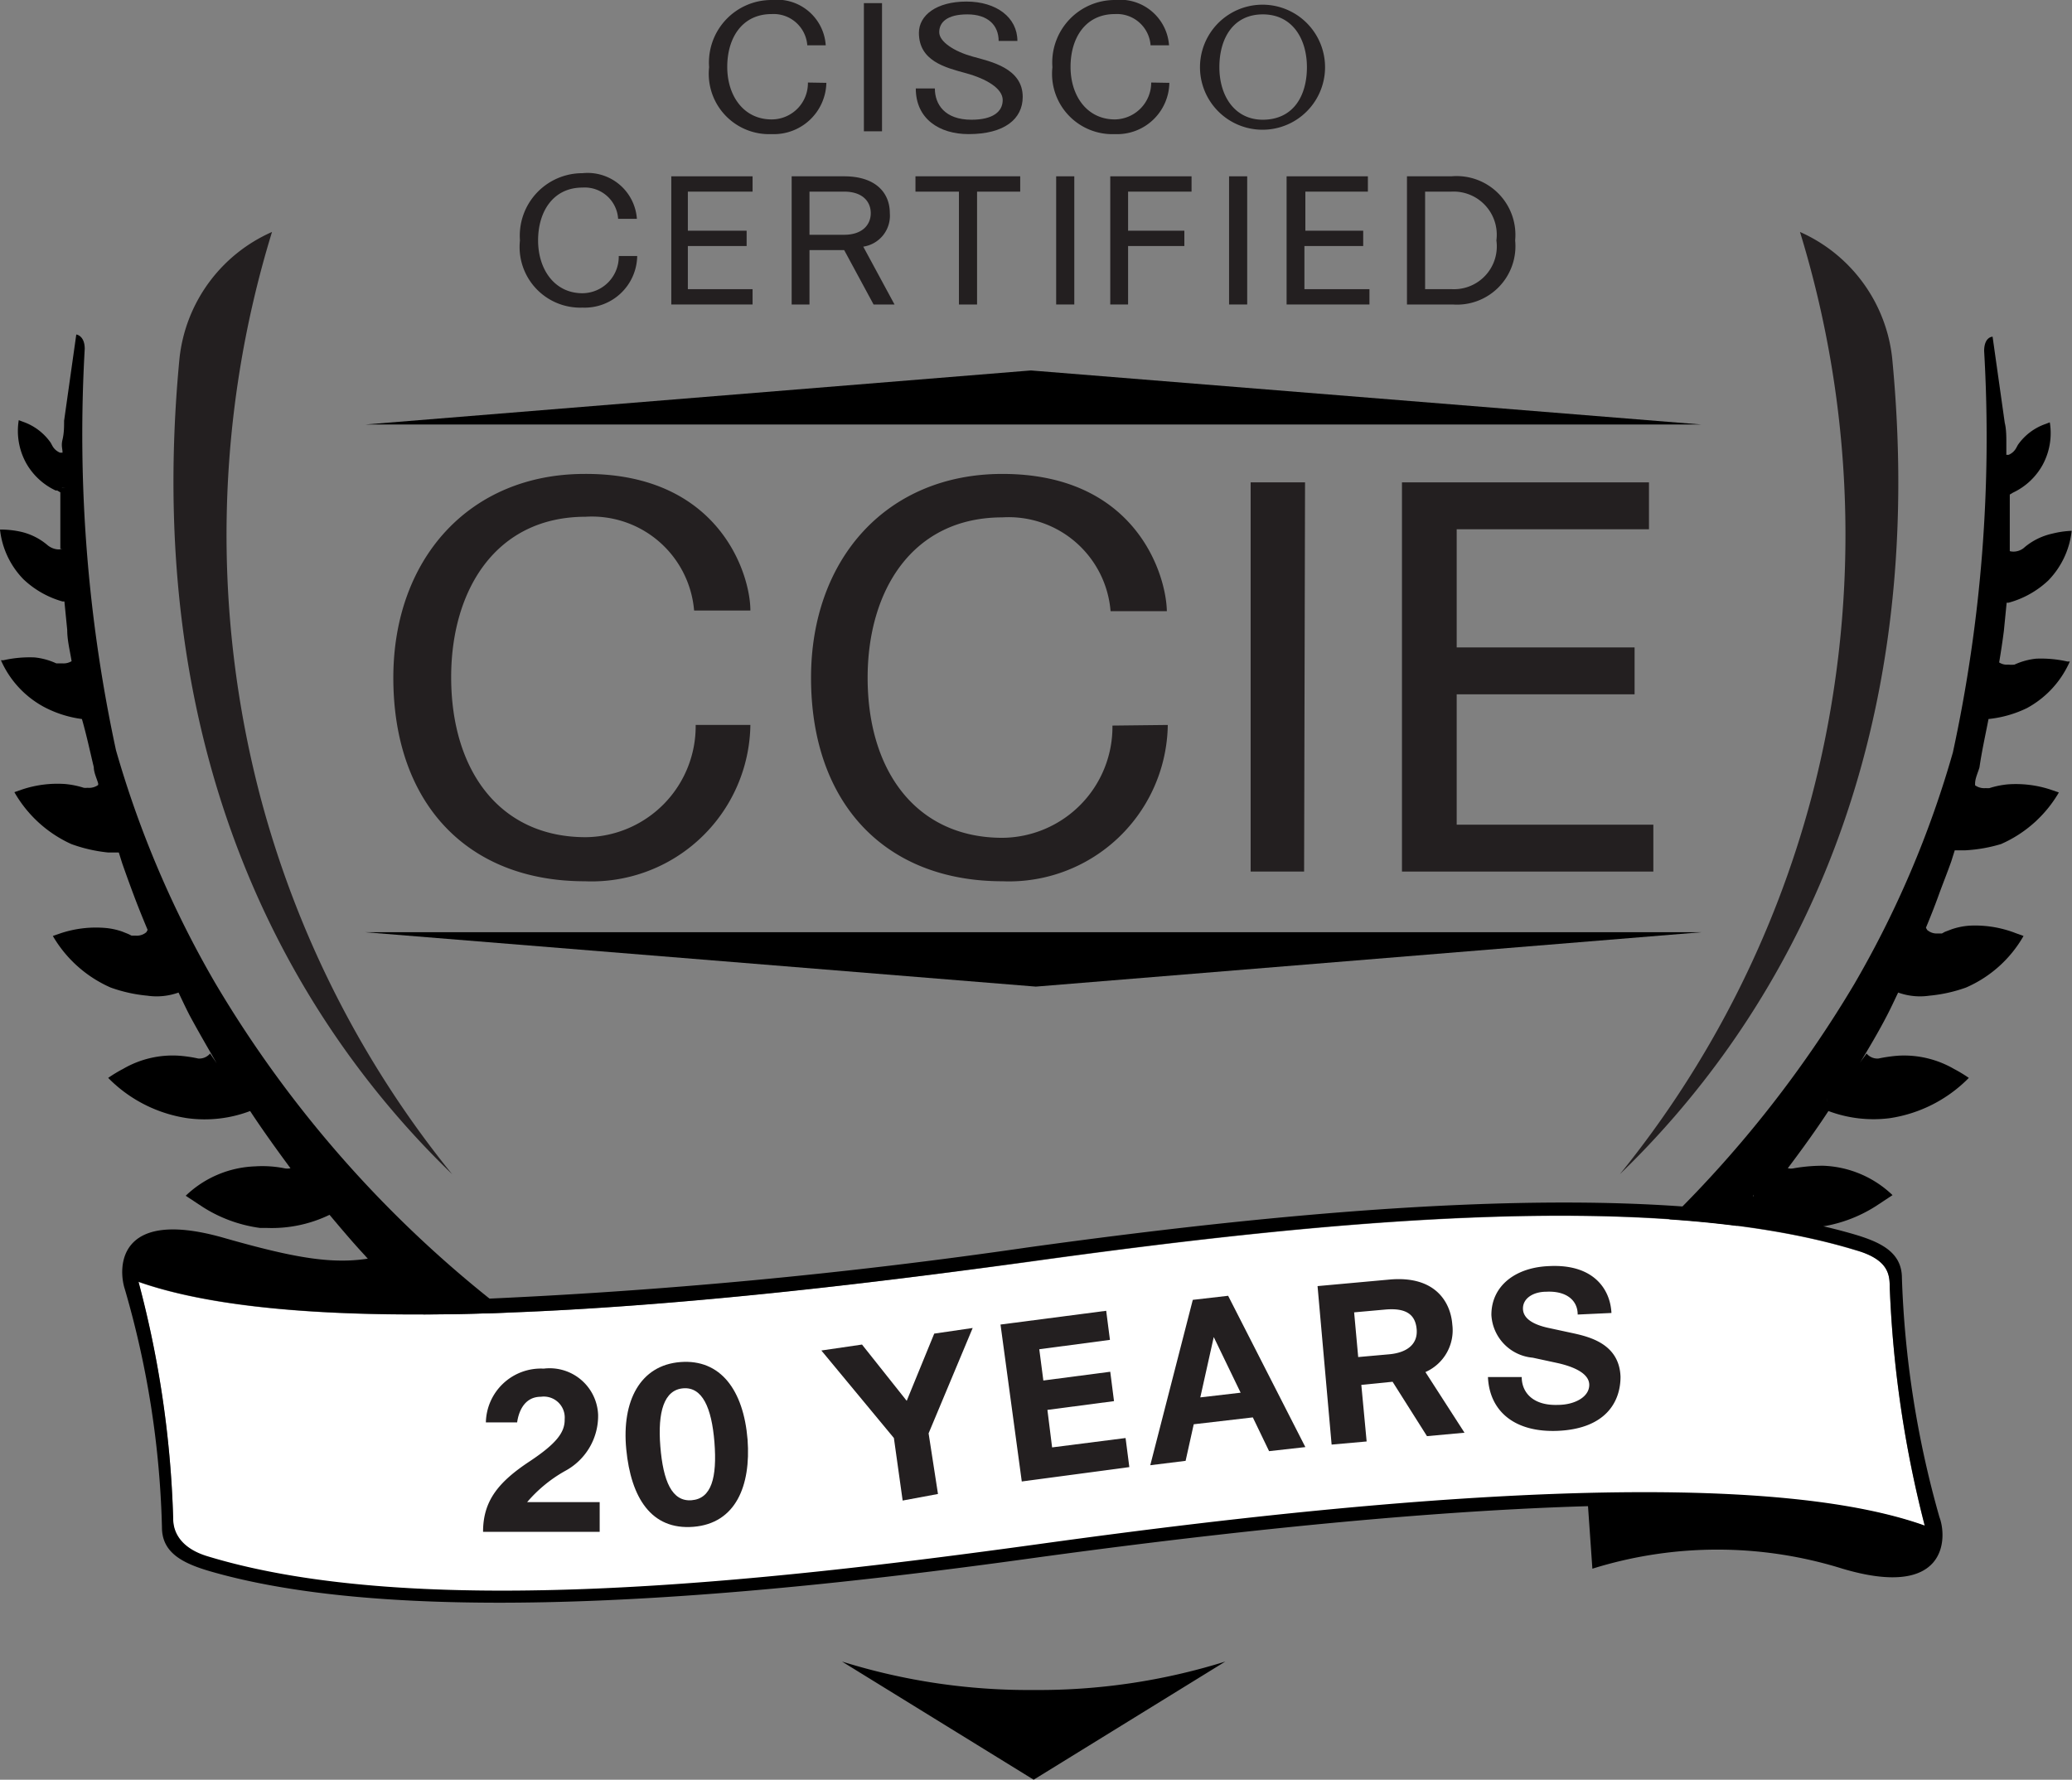 <svg xmlns="http://www.w3.org/2000/svg" viewBox="0 0 66.27 56.93"><rect x="0" y="0" width="66.27" height="56.93" fill="#808080" stroke="none"/><defs><style>.cls-1{fill:#231f20;}.cls-2{fill:#fff;}</style></defs><g id="Layer_2" data-name="Layer 2"><g id="Layer_1-2" data-name="Layer 1"><path d="M33.06,54.06a20,20,0,0,1-6.13-.91l6.13,3.78,6.13-3.78A20,20,0,0,1,33.06,54.06Z"/><path class="cls-1" d="M26.43,2.65a1.68,1.68,0,0,1-1.75,1.64,1.93,1.93,0,0,1-2-2.14,2,2,0,0,1,2-2.15,1.56,1.56,0,0,1,1.73,1.45h-.59a1.08,1.08,0,0,0-1.14-1c-.95,0-1.42.77-1.42,1.69s.52,1.68,1.42,1.68a1.16,1.16,0,0,0,1.16-1.18Z"/><path class="cls-1" d="M28.21,4.2h-.58V.1h.58Z"/><path class="cls-1" d="M32.54,1.31h-.6c0-.5-.34-.85-1-.85s-.9.26-.9.57.49.62,1.07.78,1.6.37,1.6,1.29c0,.71-.59,1.19-1.73,1.19-.94,0-1.69-.49-1.69-1.46h.61c0,.5.31,1,1.17,1,.69,0,1-.26,1-.63s-.52-.68-1.18-.86-1.5-.39-1.5-1.29c0-.56.56-1,1.52-1S32.54.56,32.54,1.31Z"/><path class="cls-1" d="M37.4,2.65a1.67,1.67,0,0,1-1.74,1.64,1.93,1.93,0,0,1-2-2.14,2,2,0,0,1,2-2.15,1.57,1.57,0,0,1,1.73,1.45H36.8a1.08,1.08,0,0,0-1.14-1c-.95,0-1.42.77-1.42,1.69s.52,1.68,1.42,1.68a1.18,1.18,0,0,0,1.16-1.18Z"/><path class="cls-1" d="M38.38,2.15a2,2,0,1,1,4,0,2,2,0,1,1-4,0Zm2,1.68c1,0,1.42-.78,1.42-1.68S41.34.46,40.39.46,39,1.23,39,2.15,39.49,3.83,40.39,3.83Z"/><path class="cls-1" d="M20.38,8.19a1.68,1.68,0,0,1-1.75,1.65,1.94,1.94,0,0,1-2-2.15,2,2,0,0,1,2-2.15A1.58,1.58,0,0,1,20.37,7h-.6a1.07,1.07,0,0,0-1.14-1c-.94,0-1.42.77-1.42,1.69s.52,1.69,1.42,1.69a1.17,1.17,0,0,0,1.16-1.19Z"/><path class="cls-1" d="M21.47,9.74V5.64h2.6v.49H22V7.38h1.88v.49H22V9.25h2.07v.49Z"/><path class="cls-1" d="M27,8H25.89V9.74h-.57V5.64H27c1,0,1.46.52,1.46,1.18a1,1,0,0,1-.85,1.07s0,0,1,1.85h-.67ZM25.89,6.13V7.51H27c.58,0,.85-.32.85-.69s-.26-.69-.85-.69Z"/><path class="cls-1" d="M32.63,5.64v.49H31.25V9.74h-.58V6.13H29.28V5.64Z"/><path class="cls-1" d="M34.36,9.74h-.58V5.64h.58Z"/><path class="cls-1" d="M36.08,6.13V7.38h1.8v.49h-1.8V9.74h-.57V5.64h2.6v.49Z"/><path class="cls-1" d="M39.89,9.74h-.58V5.64h.58Z"/><path class="cls-1" d="M41.15,9.74V5.64h2.6v.49h-2V7.38H43.6v.49H41.72V9.25H43.8v.49Z"/><path class="cls-1" d="M48.46,7.69a1.87,1.87,0,0,1-2,2.05H45V5.64h1.42A1.88,1.88,0,0,1,48.46,7.69ZM45.58,6.13V9.25h.86a1.37,1.37,0,0,0,1.42-1.56,1.38,1.38,0,0,0-1.44-1.56Z"/><polygon points="11.68 13.58 54.42 13.58 32.97 11.85 11.68 13.58"/><polygon points="54.42 29.82 11.68 29.82 33.13 31.56 54.42 29.82"/><path class="cls-1" d="M24,23.19a5.08,5.08,0,0,1-5.3,5c-3.75,0-6.12-2.49-6.12-6.51,0-3.8,2.43-6.52,6.12-6.52C23,15.14,24,18.36,24,19.53H22.2a3.28,3.28,0,0,0-3.47-3c-2.87,0-4.3,2.34-4.3,5.13,0,3,1.56,5.12,4.3,5.12a3.55,3.55,0,0,0,3.52-3.59Z"/><path class="cls-1" d="M37.35,23.19a5.08,5.08,0,0,1-5.29,5c-3.75,0-6.12-2.49-6.12-6.51,0-3.8,2.42-6.52,6.12-6.52,4.27,0,5.24,3.22,5.26,4.39h-1.8a3.27,3.27,0,0,0-3.46-3c-2.88,0-4.31,2.34-4.31,5.13,0,3,1.57,5.12,4.31,5.12a3.55,3.55,0,0,0,3.52-3.59Z"/><path class="cls-1" d="M41.71,27.88H40V15.43h1.74Z"/><path class="cls-1" d="M44.84,27.88V15.43h7.9v1.5H46.59v3.78h5.69v1.5H46.59v4.17h6.29v1.5Z"/><path class="cls-1" d="M57.57,7.42a33,33,0,0,1,.37,18.08,32.33,32.33,0,0,1-6.13,12.06c4.63-4.47,10-12.7,8.71-26.09A5,5,0,0,0,57.57,7.42Z"/><path d="M63.6,23h0a3.66,3.66,0,0,0,1.23-.35,3.12,3.12,0,0,0,1.37-1.49l-.08,0a3.82,3.82,0,0,0-1-.09,2.2,2.2,0,0,0-.69.19,1,1,0,0,1-.2,0,.45.45,0,0,1-.29-.07l0,0c.06-.35.11-.69.15-1l.09-.91.06,0h0a3,3,0,0,0,1.27-.71,2.7,2.7,0,0,0,.75-1.59,3,3,0,0,0-.62.09,2.07,2.07,0,0,0-.88.43.51.51,0,0,1-.24.13.49.49,0,0,1-.24,0h0c0-.37,0-.74,0-1.08s0-.59,0-.87l0,.14.1-.06h0a2.11,2.11,0,0,0,.94-.87,2.13,2.13,0,0,0,.24-1.38l-.13.05a1.8,1.8,0,0,0-.89.67l-.06.11a.49.49,0,0,1-.24.21h-.07c0-.14,0-.29,0-.42s0-.41-.05-.6l-.39-2.76s-.27,0-.27.46h0a47.57,47.57,0,0,1-1,12.84,32.31,32.31,0,0,1-3.16,7.42A37.18,37.18,0,0,1,45.91,44.69a8.48,8.48,0,0,0-.7.5c-1,.8-1.21,1.43-1.17,3.17.91-.59,1-.66,1.91-1.26s1.77-1.22,2.18-1.52c.06,0,2.2-1.21,2.2-1.22.59-.48,1.16-1,1.71-1.47.27-.24.51-.49.77-.73a4.41,4.41,0,0,0,2.12.62,3.49,3.49,0,0,0,.46,0,5.17,5.17,0,0,0,1.9-.61c.21-.11.39-.22.53-.31a3.57,3.57,0,0,0-2.3-1.19,6.15,6.15,0,0,0-1,0,.43.43,0,0,1-.22-.06c.15-.15.3-.3.44-.46.4-.43.77-.87,1.14-1.31a4.21,4.21,0,0,0,2,.42h.22A4.52,4.52,0,0,0,60,38.58l.53-.35a3.38,3.38,0,0,0-2.22-.94,5.36,5.36,0,0,0-.93.08h0a.45.45,0,0,1-.2,0h0c.46-.61.9-1.22,1.3-1.83h0a4.1,4.1,0,0,0,1.95.23,4.47,4.47,0,0,0,2.54-1.29,4.64,4.64,0,0,0-.48-.29,3.19,3.19,0,0,0-1.78-.42,4.76,4.76,0,0,0-.63.09h0a.45.45,0,0,1-.38-.16,0,0,0,0,1,0,0c-.07.1-.15.2-.22.31.31-.51.6-1,.87-1.52.13-.25.24-.49.36-.74a2.07,2.07,0,0,0,1,.1,4.76,4.76,0,0,0,1.17-.26,3.91,3.91,0,0,0,1.84-1.65l-.25-.09A3.58,3.58,0,0,0,63,29.61a2.21,2.21,0,0,0-.59.12l-.21.08-.09.05-.13,0a.47.47,0,0,1-.34-.11.67.67,0,0,1-.06-.12.41.41,0,0,0,0,.09c.15-.36.29-.71.42-1.07s.28-.73.41-1.1l.11-.35h.34A4.87,4.87,0,0,0,64,27a4,4,0,0,0,1.85-1.65l-.26-.09a3.56,3.56,0,0,0-1.37-.17,2.81,2.81,0,0,0-.59.12.53.53,0,0,1-.12,0,.5.5,0,0,1-.34-.09l0-.05c0-.17.09-.35.14-.52C63.39,24,63.5,23.52,63.6,23Zm.7-7.47h0a.28.28,0,0,1-.12,0A.28.28,0,0,0,64.3,15.55Zm-.37,3.5,0,0ZM56.08,38.22s0,.05,0,.07h0S56.06,38.24,56.08,38.22Zm3-3.81h0Zm-.17.05a.49.49,0,0,0-.13.12A.49.49,0,0,1,58.91,34.46Zm-.47.66a.26.26,0,0,0,0,.15A.24.24,0,0,1,58.44,35.12Zm0,.23Zm1.86-3.24.23-.45h0Z"/><path class="cls-1" d="M8.7,7.42A33,33,0,0,0,8.33,25.5a32.33,32.33,0,0,0,6.13,12.06c-4.63-4.47-10-12.7-8.72-26.09A5,5,0,0,1,8.7,7.42Z"/><path d="M3,24.54c0,.17.09.35.14.52l0,.05a.5.5,0,0,1-.34.09.53.53,0,0,1-.12,0,2.81,2.81,0,0,0-.59-.12,3.56,3.56,0,0,0-1.37.17l-.26.09A4,4,0,0,0,2.28,27a4.87,4.87,0,0,0,1.18.27H3.8l.11.35c.13.37.26.73.4,1.1s.28.71.43,1.07a.41.41,0,0,0,0-.09.67.67,0,0,1-.06.12.47.47,0,0,1-.34.11l-.13,0-.1-.05-.2-.08a2.21,2.21,0,0,0-.59-.12,3.58,3.58,0,0,0-1.37.17l-.26.09a4,4,0,0,0,1.85,1.65,4.76,4.76,0,0,0,1.17.26,2.07,2.07,0,0,0,1-.1c.12.25.23.49.36.74.27.5.56,1,.86,1.52l-.21-.31a0,0,0,0,1,0,0,.45.45,0,0,1-.38.16h0a4.36,4.36,0,0,0-.62-.09,3.15,3.15,0,0,0-1.78.42,4.64,4.64,0,0,0-.48.29,4.47,4.47,0,0,0,2.54,1.29,4.1,4.1,0,0,0,2-.23h0c.4.61.84,1.22,1.29,1.83h0a.45.45,0,0,1-.2,0h0a3.62,3.62,0,0,0-.46-.06,3.62,3.62,0,0,0-.47,0,3.38,3.38,0,0,0-2.22.94l.53.35a4.52,4.52,0,0,0,1.85.68h.22a4.24,4.24,0,0,0,2-.42c.37.44.74.88,1.14,1.31.14.16.29.31.44.46-.07,0,2,2,2.31,2.27.55.49,1.72,1.48,1.72,1.48s1.92,1.12,2,1.12a.43.43,0,0,1,.22.09c.41.3,1.23.87,2.18,1.52S22.2,48.36,23.11,49a4.64,4.64,0,0,0-2.05-3.76,8.48,8.48,0,0,0-.7-.5A37.1,37.1,0,0,1,6.88,31.44,32.79,32.79,0,0,1,3.71,24a47.86,47.86,0,0,1-1-12.84h0c0-.43-.27-.46-.27-.46l-.39,2.76c0,.19,0,.39-.05.6s0,.28,0,.42H1.92a.49.49,0,0,1-.24-.21l-.06-.11a1.8,1.8,0,0,0-.89-.67L.6,13.44a2.13,2.13,0,0,0,.24,1.38,2.11,2.11,0,0,0,.94.87h.05l.1.06,0-.14c0,.28,0,.57,0,.87s0,.71,0,1.08H2a.49.49,0,0,1-.24,0,.6.6,0,0,1-.25-.13A2,2,0,0,0,.62,17,3,3,0,0,0,0,16.94a2.7,2.7,0,0,0,.75,1.59A3,3,0,0,0,2,19.24h0s0,0,.06,0l.09.91c0,.34.09.68.14,1a0,0,0,0,1,0,0,.5.5,0,0,1-.3.07l-.19,0a2.2,2.2,0,0,0-.69-.19,3.82,3.82,0,0,0-1,.09l-.08,0a3.12,3.12,0,0,0,1.37,1.49A3.59,3.59,0,0,0,2.62,23h0C2.77,23.52,2.87,24,3,24.54Zm-.91-8.95a.28.28,0,0,1-.12,0H2A.28.28,0,0,0,2.09,15.59Zm.26,3.48v0Zm7.87,19.22h0s0,0,0-.07S10.21,38.27,10.22,38.29Zm-3-3.88Zm.29.17a.34.34,0,0,0-.12-.12A.34.34,0,0,1,7.48,34.58Zm.39.69a.26.26,0,0,0,0-.15A.24.24,0,0,1,7.87,35.27Zm0,.08ZM5.78,31.66h0l.23.45Z"/><path class="cls-2" d="M59.36,40c-6.72-2.05-17.75-.84-26.47.37-7.43,1-22.19,2.85-28.46.64a33,33,0,0,1,1.11,7.64c0,.43.27.92,1.09,1.17,6.72,2,17.75.83,26.47-.37,7.43-1,22.19-2.85,28.46-.64a36.08,36.08,0,0,1-1.12-7.64C60.44,40.7,60.35,40.26,59.36,40Z"/><path d="M60.83,40.88c0-.83-.69-1.15-1.54-1.4-6.56-1.91-18-.74-26.4.42a174.55,174.55,0,0,1-17.68,1.66l-2-1.7c-1.84.7-3,.61-6.11-.28-3.37-.94-3.32,1-3.11,1.65a29.75,29.75,0,0,1,1.19,7.63c0,.82.68,1.15,1.53,1.4,6.55,1.9,18,.74,26.4-.43,4.37-.6,11.48-1.47,17.68-1.65l.14,2a13.41,13.41,0,0,1,8,0c3.37,1,3.35-1,3.1-1.65A31.71,31.71,0,0,1,60.83,40.88ZM33.1,49.41c-8.72,1.2-19.75,2.42-26.47.37-.82-.25-1.08-.74-1.09-1.17A33,33,0,0,0,4.43,41c6.27,2.21,21,.39,28.46-.64,8.72-1.21,19.75-2.42,26.47-.37,1,.3,1.08.74,1.08,1.17a36.08,36.08,0,0,0,1.12,7.64C55.29,46.56,40.53,48.38,33.1,49.41Z"/><path class="cls-1" d="M17.39,43.78a1.55,1.55,0,0,1,1.74,1.48,2,2,0,0,1-1.05,1.79,4.47,4.47,0,0,0-1.22,1l2.32,0V49l-3.73,0c0-1,.5-1.6,1.5-2.26.84-.56,1.12-.92,1.11-1.34a.67.67,0,0,0-.76-.72c-.56,0-.72.53-.76.82h-1A1.76,1.76,0,0,1,17.39,43.78Z"/><path class="cls-1" d="M23.91,46.05c.11,1.48-.38,2.68-1.73,2.79s-2-.93-2.15-2.48.45-2.69,1.73-2.79S23.78,44.46,23.91,46.05Zm-1.06.08c-.09-1.11-.39-1.77-1-1.72s-.82.75-.73,1.86.37,1.77,1,1.72S22.94,47.28,22.85,46.13Z"/><path class="cls-1" d="M29.7,45.85,30,47.79,28.87,48l-.28-2-2.32-2.8,1.3-.19L29,44.81h0l.88-2.15,1.23-.18Z"/><path class="cls-1" d="M36,46l.12.93-3.44.46L32,42.37l3.38-.44.12.93-2.26.3.13,1,2.14-.28.12.94-2.13.28.15,1.2Z"/><path class="cls-1" d="M39.28,41.45l2.47,4.84-1.16.13-.52-1.08-1.89.22-.26,1.17-1.13.14,1.36-5.29Zm.4,3.1-.86-1.78h0l-.43,1.93Z"/><path class="cls-1" d="M44.45,40.93c1.48-.13,1.95.75,2,1.44a1.46,1.46,0,0,1-.86,1.52l1.25,1.94-1.2.11L44.54,44.2l-1,.1.17,1.81-1.12.1-.45-5.07Zm0,2.39c.59-.06.9-.35.86-.8s-.31-.69-1-.63l-1,.09.13,1.43Z"/><path class="cls-1" d="M51.54,42l-1.08.05c0-.47-.38-.76-1-.73-.42,0-.76.21-.75.55s.39.51.78.6l.74.16c.56.12,1.56.33,1.6,1.41,0,.8-.47,1.66-2,1.73-1.38.06-2.19-.62-2.24-1.72l1.08,0c0,.5.37.92,1.16.89.51,0,1-.24,1-.64s-.59-.61-1.07-.71l-.74-.16a1.45,1.45,0,0,1-1.32-1.37c0-.92.76-1.52,1.85-1.56C50.94,40.43,51.5,41.21,51.54,42Z"/></g></g></svg>